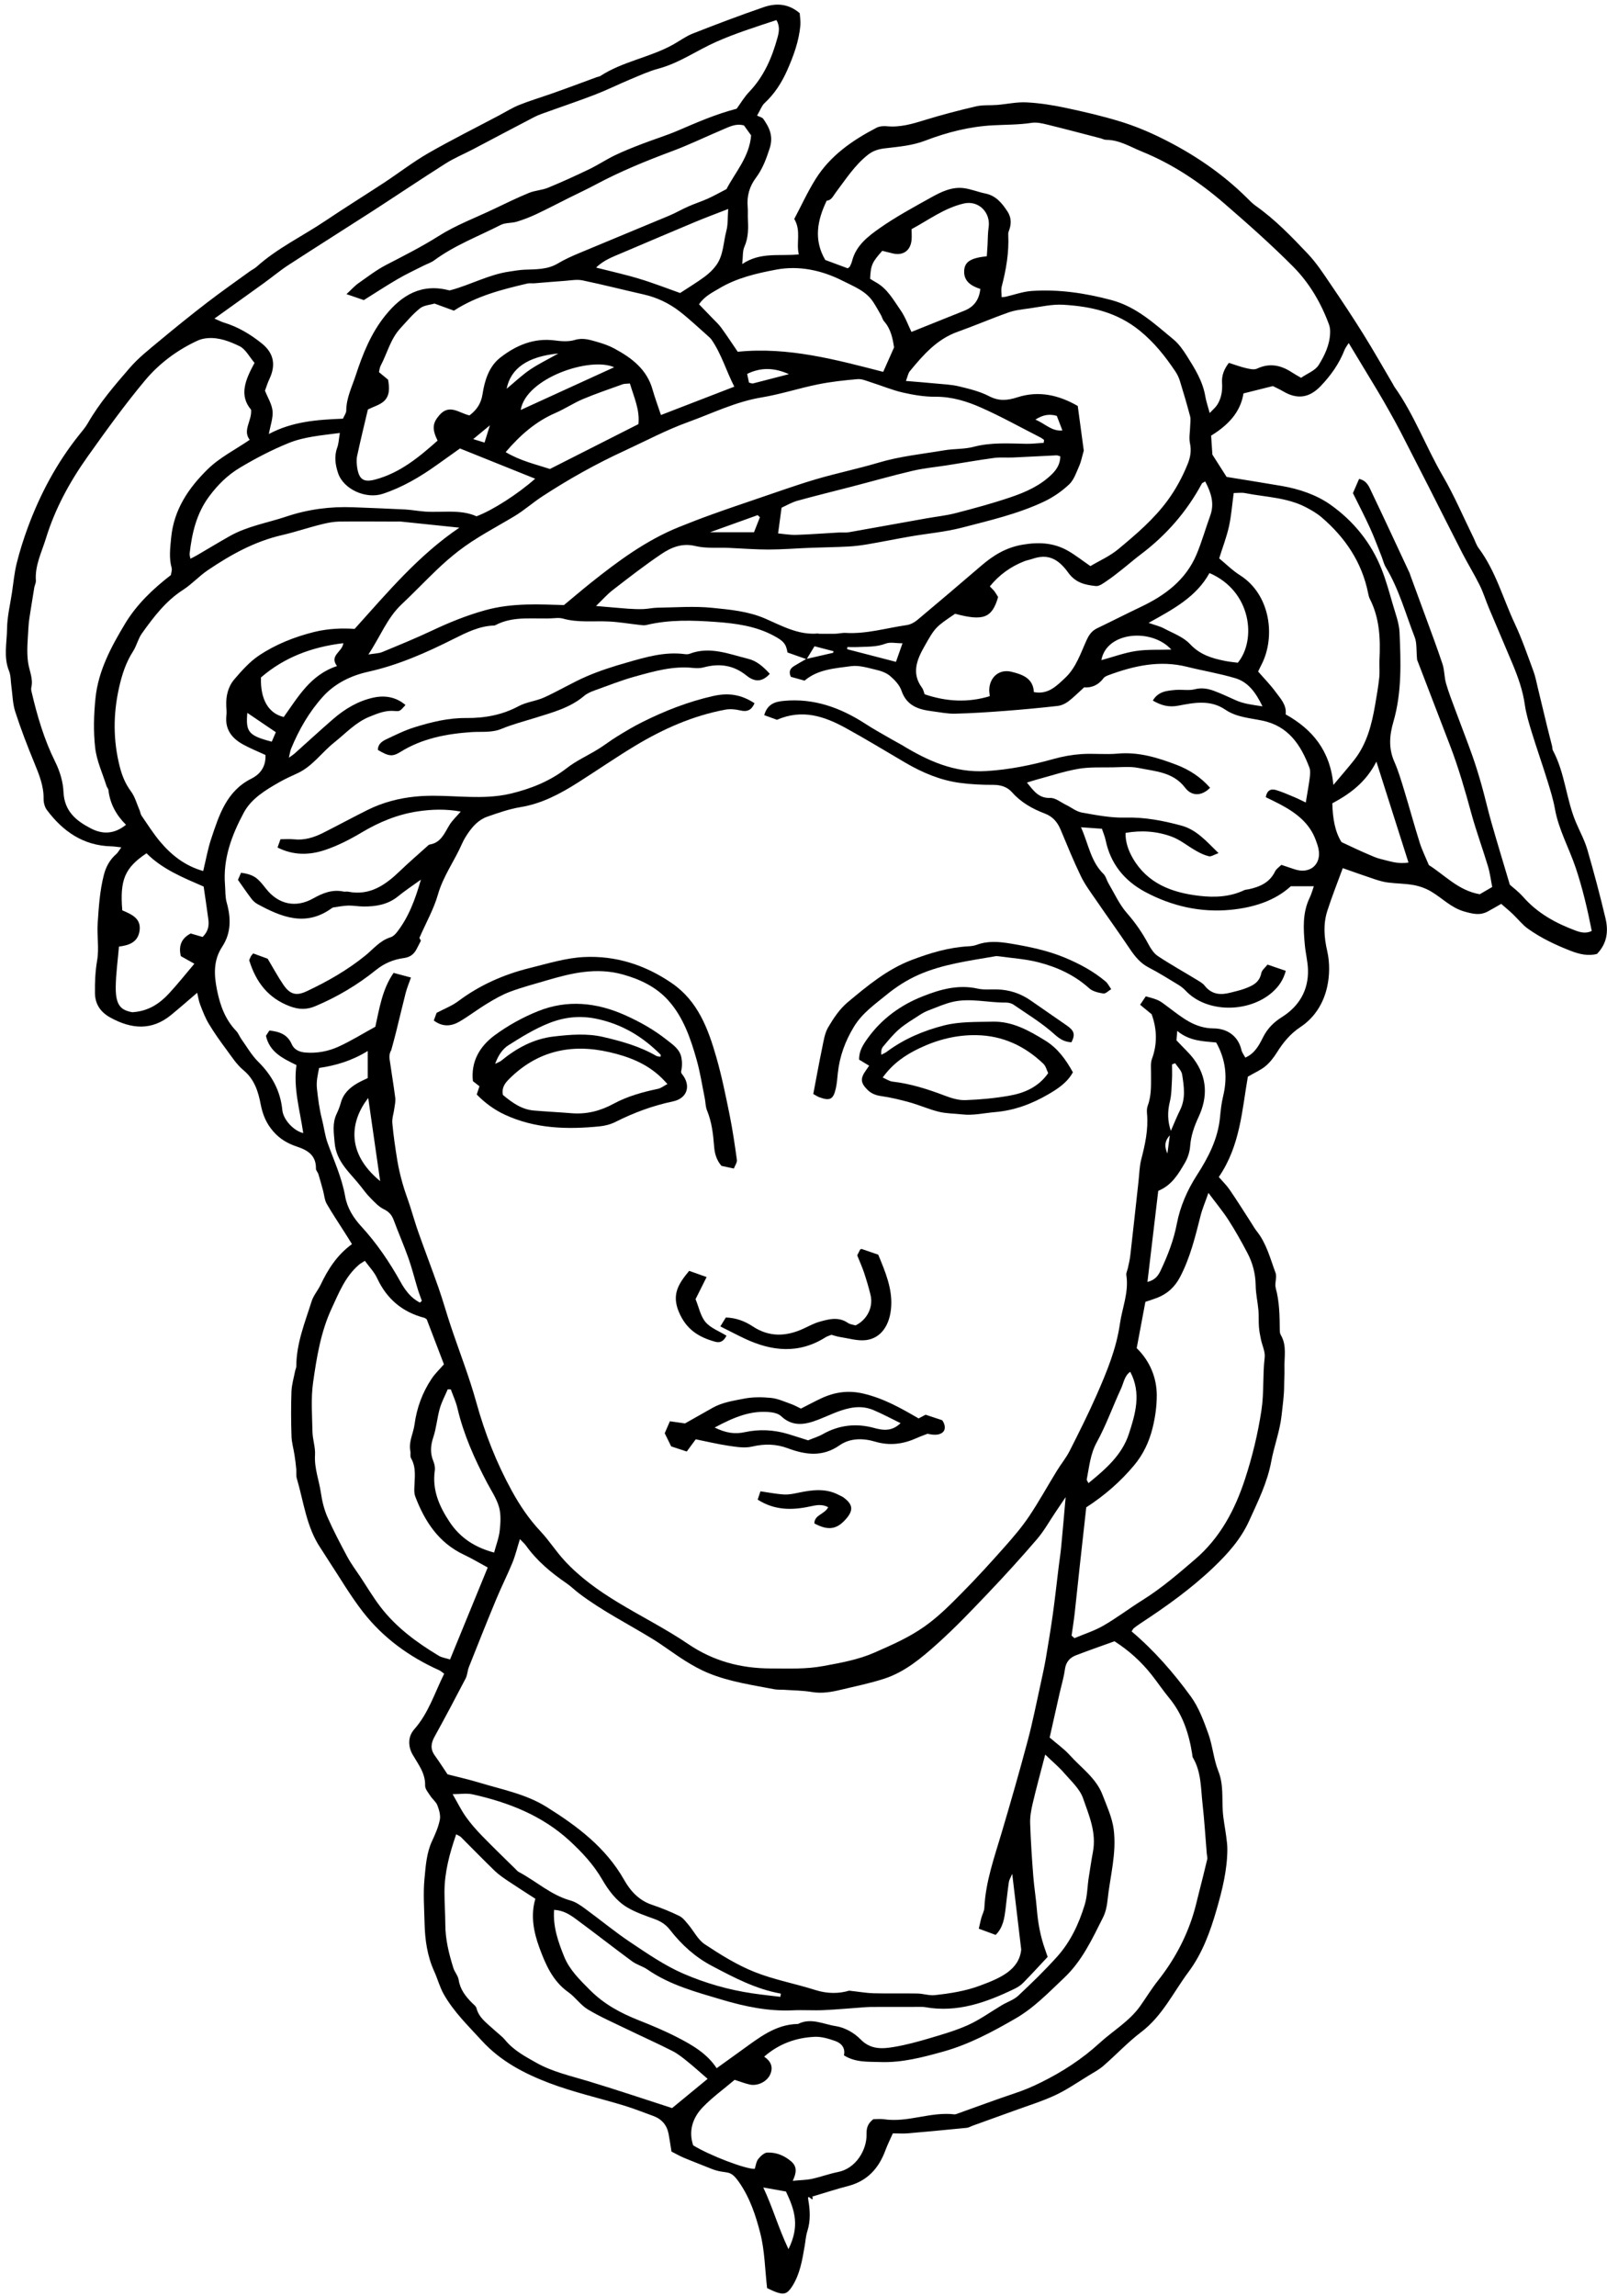 <svg width="175" height="250" viewBox="0 0 175 250" fill="none" xmlns="http://www.w3.org/2000/svg">
<g clip-path="url(#clip0_2101_3216)">
<path d="M73.121 234.232C73.004 233.503 72.919 232.907 72.808 232.316C72.621 231.347 72.052 230.698 71.126 230.363C70.072 229.985 69.034 229.565 67.965 229.24C65.251 228.415 62.462 227.792 59.817 226.787C57.098 225.754 54.511 224.408 52.468 222.173C50.989 220.555 49.403 219.028 48.317 217.101C47.886 216.335 47.657 215.451 47.295 214.648C46.534 212.982 46.279 211.215 46.236 209.411C46.199 207.788 46.071 206.149 46.226 204.542C46.359 203.158 46.444 201.727 47.061 200.412C47.407 199.678 47.742 198.906 47.897 198.119C47.992 197.629 47.817 197.038 47.631 196.549C47.482 196.166 47.098 195.884 46.864 195.522C46.635 195.165 46.284 194.771 46.295 194.399C46.332 193.052 45.56 192.11 44.943 191.041C44.459 190.2 44.363 189.12 45.119 188.263C46.667 186.512 47.333 184.309 48.37 182.223C48.163 182.074 48.014 181.93 47.833 181.845C44.565 180.381 41.724 178.317 39.526 175.496C38.163 173.745 37.04 171.813 35.816 169.956C35.508 169.493 35.226 169.014 34.917 168.557C33.363 166.258 33.081 163.528 32.32 160.957C32.224 160.638 32.293 160.271 32.261 159.93C32.214 159.419 32.15 158.914 32.07 158.403C31.969 157.727 31.767 157.062 31.745 156.386C31.692 154.763 31.681 153.129 31.74 151.506C31.767 150.75 31.995 150.005 32.139 149.255C32.171 149.09 32.267 148.925 32.267 148.76C32.267 146.264 33.209 143.986 33.938 141.666C34.14 141.027 34.63 140.479 34.922 139.862C35.721 138.186 36.7 136.637 38.328 135.45C38.025 134.961 37.791 134.578 37.546 134.2C36.881 133.146 36.184 132.119 35.566 131.039C35.343 130.645 35.316 130.134 35.194 129.676C35.029 129.059 34.858 128.442 34.672 127.824C34.608 127.622 34.406 127.436 34.406 127.244C34.438 125.807 33.533 125.233 32.336 124.834C31.357 124.509 30.489 124.019 29.771 123.194C28.999 122.311 28.611 121.374 28.387 120.225C28.127 118.863 27.717 117.511 26.519 116.521C25.774 115.904 25.221 115.036 24.636 114.243C23.97 113.349 23.326 112.439 22.752 111.487C22.358 110.838 22.081 110.108 21.804 109.395C21.639 108.97 21.576 108.507 21.474 108.086C20.495 108.922 19.58 109.725 18.638 110.497C16.52 112.237 14.317 112.04 12.044 110.8C10.959 110.21 10.357 109.342 10.341 108.129C10.325 106.931 10.373 105.745 10.581 104.542C10.804 103.249 10.549 101.881 10.634 100.556C10.751 98.784 10.863 97.006 11.305 95.272C11.534 94.372 11.954 93.595 12.667 92.978C12.848 92.818 12.965 92.584 13.21 92.254C12.747 92.206 12.433 92.148 12.114 92.142C9.075 92.068 6.856 90.519 5.105 88.183C4.865 87.864 4.743 87.379 4.748 86.97C4.77 85.559 4.253 84.314 3.732 83.042C2.982 81.217 2.268 79.37 1.662 77.492C1.374 76.608 1.369 75.635 1.236 74.698C1.156 74.144 1.188 73.548 0.981 73.043C0.369 71.526 0.752 69.972 0.768 68.45C0.784 67.136 1.108 65.821 1.305 64.507C1.465 63.448 1.561 62.367 1.816 61.335C2.146 60.01 2.561 58.696 3.035 57.408C4.386 53.762 6.201 50.362 8.644 47.318C8.968 46.913 9.309 46.52 9.564 46.072C10.836 43.859 12.497 41.938 14.152 40.027C15.072 38.963 16.206 38.074 17.297 37.164C19.016 35.733 20.751 34.328 22.523 32.965C24.05 31.789 25.636 30.677 27.201 29.543C27.445 29.368 27.727 29.24 27.951 29.038C30.207 27.01 32.953 25.712 35.444 24.035C37.546 22.62 39.701 21.284 41.819 19.895C43.432 18.831 44.97 17.639 46.641 16.675C49.174 15.223 51.792 13.919 54.373 12.551C55.092 12.168 55.789 11.732 56.539 11.428C57.651 10.981 58.806 10.635 59.934 10.242C60.786 9.944 61.632 9.635 62.478 9.326C63.324 9.018 64.165 8.698 65.011 8.39C65.134 8.347 65.272 8.342 65.378 8.273C67.821 6.681 70.764 6.261 73.287 4.861C74 4.468 74.665 3.962 75.415 3.664C77.969 2.658 80.54 1.684 83.137 0.79C84.473 0.327 85.824 0.354 87.086 1.434C87.112 1.823 87.197 2.291 87.16 2.749C87.006 4.473 86.42 6.085 85.723 7.655C85.127 9.002 84.35 10.215 83.254 11.231C82.956 11.508 82.812 11.95 82.445 12.588C82.679 12.706 82.993 12.764 83.126 12.95C83.802 13.914 84.239 14.839 83.813 16.165C83.435 17.325 83.036 18.405 82.307 19.374C81.61 20.305 81.317 21.359 81.423 22.529C81.461 22.955 81.423 23.392 81.445 23.823C81.493 24.855 81.508 25.861 81.067 26.856C80.854 27.329 80.918 27.92 80.827 28.75C82.823 27.404 84.867 27.915 86.99 27.697C86.676 26.425 87.272 25.158 86.495 23.838C87.24 22.434 87.937 20.901 88.82 19.491C90.417 16.942 92.817 15.281 95.43 13.919C95.755 13.748 96.191 13.706 96.564 13.743C98.011 13.887 99.341 13.493 100.699 13.073C102.545 12.503 104.418 12.014 106.302 11.577C107.042 11.407 107.84 11.487 108.612 11.423C109.676 11.332 110.751 11.088 111.805 11.146C113.21 11.221 114.62 11.439 115.998 11.732C118.01 12.157 120.027 12.626 121.991 13.227C123.502 13.69 124.981 14.297 126.397 14.994C129.851 16.686 133.022 18.809 135.774 21.529C136.077 21.832 136.38 22.151 136.726 22.396C138.85 23.892 140.643 25.754 142.41 27.622C143.352 28.612 144.113 29.783 144.885 30.922C146.119 32.731 147.332 34.562 148.493 36.424C149.605 38.212 150.643 40.048 151.712 41.863C151.755 41.938 151.787 42.023 151.835 42.092C153.995 45.12 155.262 48.632 157.124 51.825C158.375 53.975 159.354 56.285 160.456 58.525C160.647 58.914 160.775 59.345 161.025 59.68C162.882 62.171 163.675 65.167 164.969 67.923C165.751 69.589 166.352 71.351 166.991 73.08C167.214 73.681 167.326 74.325 167.48 74.948C167.816 76.321 168.14 77.699 168.476 79.078C168.646 79.785 168.837 80.493 169.013 81.201C169.056 81.366 169.034 81.558 169.109 81.701C170.429 84.16 170.546 87.002 171.621 89.54C172.041 90.53 172.563 91.483 172.861 92.504C173.579 94.979 174.239 97.469 174.835 99.976C175.165 101.354 175.027 102.706 173.909 103.855C172.956 104.111 171.999 103.887 171.073 103.531C169.428 102.892 167.832 102.142 166.395 101.115C165.777 100.673 165.293 100.04 164.734 99.508C164.309 99.109 163.856 98.736 163.479 98.406C162.888 98.741 162.457 99.002 162.015 99.236C161.158 99.694 160.381 99.497 159.45 99.236C158.003 98.821 157.055 97.773 155.853 97.065C155.283 96.724 154.618 96.485 153.963 96.362C153.037 96.192 152.079 96.203 151.138 96.081C150.637 96.017 150.137 95.868 149.658 95.708C148.493 95.32 147.333 94.904 146.226 94.516C145.646 96.102 145.044 97.608 144.549 99.151C144.081 100.604 144.187 102.041 144.533 103.552C144.821 104.808 144.805 106.24 144.512 107.501C144.118 109.23 143.171 110.784 141.628 111.806C140.515 112.54 139.722 113.509 139.031 114.621C138.69 115.159 138.28 115.686 137.791 116.09C137.29 116.505 136.662 116.766 135.891 117.218C135.263 120.757 135.077 124.727 132.724 128.144C133.15 128.633 133.581 129.048 133.911 129.533C134.709 130.698 135.46 131.895 136.226 133.082C136.434 133.402 136.62 133.742 136.859 134.045C137.924 135.381 138.328 137.026 138.903 138.574C139.084 139.058 138.786 139.713 138.924 140.229C139.339 141.746 139.35 143.284 139.366 144.833C139.366 145.003 139.393 145.194 139.472 145.333C140.164 146.493 139.834 147.759 139.877 148.983C139.898 149.627 139.84 150.277 139.84 150.921C139.834 151.99 139.675 153.044 139.563 154.103C139.371 155.832 138.749 157.424 138.44 159.095C138.014 161.41 136.987 163.464 136.035 165.566C135.13 167.561 133.736 169.126 132.155 170.637C129.712 172.968 127.004 174.9 124.204 176.736C123.954 176.901 123.71 177.077 123.475 177.263C123.38 177.337 123.332 177.47 123.231 177.614C125.694 179.7 127.802 182.116 129.68 184.703C130.543 185.889 131.08 187.353 131.586 188.758C132.059 190.078 132.16 191.536 132.677 192.834C133.246 194.266 133.065 195.703 133.156 197.145C133.214 198.081 133.411 199.007 133.533 199.939C133.592 200.407 133.661 200.881 133.656 201.349C133.645 203.6 133.102 205.766 132.485 207.905C131.793 210.311 130.926 212.684 129.43 214.685C127.775 216.904 126.583 219.48 124.279 221.231C122.821 222.338 121.56 223.695 120.171 224.903C119.692 225.318 119.117 225.632 118.569 225.962C117.361 226.696 116.195 227.51 114.923 228.106C113.492 228.772 111.97 229.24 110.485 229.783C108.952 230.341 107.42 230.89 105.882 231.443C105.68 231.518 105.488 231.645 105.28 231.661C103.152 231.869 101.028 232.076 98.9 232.257C98.346 232.305 97.787 232.263 97.229 232.263C96.941 232.912 96.654 233.487 96.43 234.083C95.707 236.062 94.456 237.457 92.343 237.999C91.082 238.324 89.842 238.734 88.459 239.144C88.682 240 87.868 238.654 88.017 239.479C88.219 240.623 88.283 241.778 87.916 242.922C87.751 243.443 87.719 244.008 87.623 244.55C87.362 246.067 87.118 247.589 86.266 248.92C85.734 249.75 85.372 249.872 84.435 249.516C84.079 249.377 83.738 249.202 83.536 249.111C83.297 247.025 83.275 245.024 82.796 243.145C82.307 241.219 81.668 239.287 80.492 237.595C79.396 236.014 79.199 236.829 77.389 236.089C76.437 235.7 75.468 235.339 74.516 234.939C74.042 234.743 73.595 234.487 73.111 234.237L73.121 234.232ZM87.868 71.782C87.144 71.526 86.426 71.271 85.755 71.037C85.606 70.068 85.276 69.759 84.265 69.217C82.285 68.147 80.082 67.865 77.938 67.71C75.431 67.53 72.871 67.444 70.37 68.051C70.131 68.11 69.859 68.051 69.604 68.03C68.497 67.907 67.401 67.716 66.288 67.663C64.617 67.583 62.936 67.812 61.286 67.343C61.004 67.263 60.685 67.279 60.387 67.301C58.221 67.455 55.975 66.976 53.916 68.078C53.878 68.099 53.83 68.104 53.788 68.104C52.197 68.152 50.786 68.871 49.429 69.546C46.422 71.058 43.389 72.404 40.084 73.139C38.233 73.548 36.476 74.4 35.183 75.826C33.677 77.487 32.554 79.434 31.697 81.52C31.596 81.765 31.57 82.037 31.458 82.494C31.783 82.26 31.926 82.175 32.054 82.063C33.464 80.802 34.853 79.519 36.285 78.279C37.567 77.167 39.02 76.305 40.68 75.948C41.91 75.682 43.128 75.874 44.156 76.757C43.57 77.407 43.565 77.465 42.974 77.407C41.979 77.311 41.127 77.673 40.244 78.029C38.722 78.641 37.652 79.839 36.412 80.823C35.039 81.914 34.028 83.441 32.373 84.197C31.708 84.501 31.038 84.804 30.404 85.166C28.904 86.022 27.366 86.948 26.541 88.486C25.242 90.913 24.268 93.489 24.503 96.341C24.556 96.98 24.513 97.64 24.683 98.246C25.157 99.933 25.189 101.562 24.199 103.068C23.22 104.558 23.3 106.133 23.63 107.772C23.965 109.443 24.518 110.992 25.727 112.248C25.961 112.493 26.078 112.838 26.275 113.115C26.871 113.951 27.387 114.866 28.105 115.579C29.601 117.059 30.537 118.751 30.745 120.858C30.851 121.923 32.011 123.136 33.023 123.359C32.661 120.88 31.926 118.464 32.283 115.957C30.761 115.217 29.351 114.531 28.962 112.769C29.084 112.578 29.218 112.37 29.335 112.195C30.436 112.312 31.309 112.62 31.772 113.69C32.022 114.265 32.581 114.536 33.241 114.589C34.513 114.696 35.747 114.462 36.881 113.945C38.243 113.323 39.52 112.524 40.872 111.785C41.319 109.779 41.628 107.698 42.862 105.92C43.528 106.101 44.086 106.25 44.752 106.426C44.539 107.043 44.321 107.554 44.182 108.086C43.81 109.534 43.474 110.992 43.112 112.439C42.953 113.073 42.777 113.701 42.607 114.329C42.421 114.632 42.378 114.978 42.426 115.318C42.623 116.723 42.862 118.118 43.043 119.523C43.091 119.89 42.995 120.278 42.947 120.656C42.878 121.199 42.676 121.752 42.724 122.279C42.846 123.642 43.049 124.993 43.267 126.345C43.405 127.186 43.607 128.021 43.836 128.841C44.076 129.698 44.4 130.528 44.672 131.374C44.975 132.311 45.241 133.263 45.571 134.189C46.284 136.201 47.05 138.196 47.758 140.213C48.237 141.586 48.626 142.991 49.089 144.37C50.015 147.137 51.09 149.861 51.867 152.671C52.803 156.045 54.059 159.26 55.741 162.32C56.608 163.9 57.603 165.38 58.849 166.705C59.785 167.7 60.525 168.876 61.451 169.882C63.143 171.728 65.176 173.176 67.305 174.464C69.838 176.002 72.504 177.332 74.947 178.992C77.693 180.855 80.668 181.637 83.909 181.648C85.835 181.653 87.74 181.744 89.677 181.382C91.577 181.031 93.472 180.695 95.233 179.918C97.106 179.094 98.974 178.285 100.683 177.077C102.215 175.996 103.492 174.698 104.78 173.394C106.377 171.782 107.909 170.095 109.415 168.397C110.352 167.343 111.278 166.258 112.066 165.087C113.141 163.485 114.072 161.787 115.083 160.143C115.53 159.409 116.089 158.738 116.477 157.977C117.504 155.95 118.526 153.911 119.442 151.831C120.527 149.356 121.57 146.839 121.953 144.141C122.209 142.374 122.949 140.671 122.656 138.824C122.619 138.59 122.768 138.324 122.821 138.074C122.917 137.616 123.034 137.159 123.087 136.69C123.396 134.003 123.683 131.315 123.981 128.628C124.071 127.819 124.082 126.989 124.284 126.212C124.705 124.589 125.056 122.971 124.912 121.284C124.886 120.991 124.88 120.661 124.981 120.395C125.434 119.187 125.333 117.942 125.343 116.697C125.343 116.223 125.285 115.718 125.444 115.292C126.046 113.653 125.998 112.04 125.412 110.422C125.024 110.103 124.635 109.784 124.157 109.39C124.407 109.023 124.604 108.73 124.774 108.475C126.269 108.874 126.237 108.916 127.264 109.683C128.733 110.774 130.096 111.955 132.171 111.966C133.544 111.971 134.827 112.711 135.194 114.329C135.258 114.6 135.454 114.845 135.614 115.143C136.636 114.696 137.104 113.812 137.541 112.934C138.02 111.987 138.679 111.311 139.6 110.731C141.452 109.566 142.506 107.825 142.437 105.569C142.41 104.68 142.181 103.797 142.096 102.903C141.936 101.152 141.819 99.406 142.617 97.746C142.814 97.342 142.931 96.9 143.075 96.49H140.563C138.839 98.071 136.513 98.805 134.044 99.05C130.75 99.375 127.61 98.656 124.71 97.108C122.464 95.905 120.937 94.058 120.405 91.488C120.314 91.046 120.128 90.626 119.995 90.227C119.186 90.168 118.531 90.126 117.717 90.067C118.537 91.876 118.766 93.771 120.165 95.144C120.426 95.399 120.511 95.825 120.703 96.155C121.357 97.262 121.895 98.475 122.73 99.422C123.651 100.471 124.412 101.578 125.061 102.796C125.317 103.275 125.647 103.792 126.083 104.084C127.44 104.989 128.872 105.782 130.266 106.633C130.596 106.836 130.963 107.027 131.192 107.32C131.947 108.272 132.905 108.358 133.975 108.076C134.475 107.943 134.981 107.841 135.465 107.666C136.322 107.352 137.147 107.022 137.354 105.942C137.418 105.617 137.775 105.351 138.03 105.016C138.759 105.266 139.382 105.479 140.021 105.697C139.744 106.724 139.222 107.442 138.53 108.049C135.944 110.3 131.383 110.284 129.111 107.852C128.882 107.607 128.6 107.389 128.313 107.213C127.248 106.57 126.189 105.899 125.082 105.33C124.157 104.851 123.571 104.1 123.012 103.27C121.82 101.493 120.564 99.758 119.356 97.991C118.776 97.145 118.148 96.309 117.707 95.394C116.903 93.734 116.211 92.025 115.498 90.322C115.147 89.492 114.641 88.896 113.753 88.561C112.422 88.055 111.193 87.364 110.219 86.267C109.682 85.661 108.968 85.442 108.128 85.448C106.93 85.453 105.722 85.394 104.535 85.235C102.417 84.953 100.48 84.133 98.639 83.064C96.452 81.786 94.291 80.461 92.067 79.243C89.762 77.981 87.362 77.167 84.611 78.365C84.217 78.221 83.722 78.045 83.222 77.859C83.579 76.619 84.43 76.39 85.367 76.305C88.645 75.996 91.534 77.05 94.238 78.801C95.169 79.408 96.148 79.94 97.112 80.499C97.484 80.717 97.867 80.908 98.235 81.126C101.055 82.84 103.945 84.16 107.414 83.947C109.926 83.793 112.326 83.303 114.726 82.632C115.711 82.356 116.733 82.17 117.749 82.1C119.074 82.01 120.415 82.17 121.735 82.047C124.002 81.845 126.083 82.489 128.132 83.271C129.537 83.809 130.771 84.623 131.777 85.767C130.878 86.682 129.782 86.72 129.058 85.762C127.759 84.048 125.812 83.984 124.002 83.612C123.092 83.425 122.118 83.532 121.171 83.543C119.926 83.564 118.659 83.495 117.446 83.702C115.892 83.968 114.381 84.479 112.853 84.889C112.534 84.974 112.225 85.081 111.831 85.203C112.561 86.081 113.093 86.922 114.37 86.874C114.934 86.853 115.525 87.353 116.094 87.63C116.669 87.906 117.212 88.359 117.813 88.465C119.378 88.742 120.969 89.056 122.539 89.013C124.646 88.955 126.642 89.343 128.637 89.881C130.298 90.328 131.357 91.573 132.698 92.882C132.208 93.052 131.894 93.281 131.649 93.223C131.165 93.111 130.692 92.882 130.255 92.632C129.361 92.132 128.547 91.44 127.6 91.089C126.014 90.503 124.337 90.37 122.571 90.679C122.549 91.679 122.879 92.6 123.364 93.441C124.96 96.198 127.626 97.182 130.569 97.528C132.224 97.725 133.917 97.666 135.492 96.916C135.641 96.847 135.827 96.852 135.992 96.815C137.2 96.549 138.264 96.091 138.85 94.878C138.983 94.596 139.297 94.399 139.536 94.159C140.063 94.335 140.51 94.479 140.952 94.633C142.617 95.208 143.911 94.149 143.591 92.462C143.527 92.126 143.41 91.802 143.293 91.483C142.602 89.577 141.101 88.47 139.398 87.566C138.876 87.289 138.344 87.039 137.844 86.794C137.977 85.996 138.435 85.852 138.988 86.022C139.643 86.225 140.276 86.501 140.909 86.767C141.356 86.954 141.793 87.177 142.197 87.369C142.357 86.39 142.516 85.554 142.623 84.713C142.671 84.335 142.719 83.91 142.591 83.569C141.66 81.1 140.297 79.04 137.466 78.455C136.088 78.168 134.64 78.088 133.427 77.258C131.809 76.156 130.032 76.497 128.334 76.827C127.254 77.034 126.445 76.795 125.54 76.273C126.142 75.251 127.11 75.198 128.036 75.113C128.723 75.055 129.446 75.209 130.096 75.044C130.862 74.847 131.543 74.969 132.224 75.225C133.022 75.523 133.799 75.89 134.582 76.241C135.449 76.63 136.364 76.731 137.482 76.901C136.764 75.422 135.944 74.261 134.518 73.836C132.799 73.32 131.011 73.032 129.265 72.596C126.291 71.851 123.47 72.484 120.692 73.516C120.495 73.591 120.272 73.692 120.155 73.852C119.596 74.613 118.83 74.9 118.058 74.836C117.409 75.422 116.898 75.943 116.318 76.38C115.993 76.624 115.562 76.816 115.158 76.859C113.284 77.071 111.411 77.247 109.533 77.391C107.697 77.529 105.855 77.657 104.014 77.699C103.162 77.721 102.311 77.534 101.459 77.428C99.991 77.242 98.724 76.821 98.171 75.198C97.969 74.597 97.452 74.043 96.957 73.618C96.553 73.266 95.978 73.053 95.446 72.931C94.536 72.718 93.562 72.404 92.673 72.527C90.907 72.766 89.049 72.873 87.618 74.102C87.032 73.937 86.543 73.804 86.122 73.687C85.851 73.096 86.075 72.761 86.479 72.511C86.91 72.245 87.357 72 87.799 71.744C88.778 71.521 89.757 71.297 90.736 71.069C90.747 71.01 90.758 70.957 90.768 70.898C90.055 70.712 89.342 70.526 88.698 70.361C88.352 70.925 88.091 71.356 87.831 71.782H87.868ZM92.482 216.729C93.589 216.851 94.35 216.989 95.116 217.011C96.707 217.053 98.304 217.011 99.895 217.037C100.534 217.048 101.183 217.282 101.805 217.213C103.46 217.032 105.121 216.776 106.691 216.191C108.867 215.388 110.985 214.499 111.209 212.253C110.847 209.22 110.549 206.676 110.23 204.01C110.081 204.372 109.905 204.638 109.862 204.92C109.719 205.888 109.623 206.867 109.501 207.841C109.373 208.847 109.24 209.853 108.426 210.657C107.798 210.422 107.25 210.22 106.59 209.981C106.696 209.518 106.771 209.156 106.866 208.799C106.967 208.427 107.18 208.07 107.196 207.698C107.329 204.867 108.277 202.232 109.07 199.555C110.059 196.224 111.017 192.887 111.911 189.529C112.465 187.459 112.875 185.352 113.338 183.26C113.54 182.34 113.742 181.414 113.902 180.483C114.173 178.881 114.439 177.274 114.663 175.666C114.891 174.011 115.072 172.351 115.275 170.691C115.37 169.924 115.487 169.163 115.562 168.402C115.727 166.705 115.871 165.002 116.046 162.995C115.573 163.698 115.269 164.156 114.961 164.608C114.285 165.603 113.699 166.678 112.917 167.583C111.188 169.6 109.394 171.569 107.558 173.495C105.781 175.363 103.993 177.236 102.077 178.955C100.353 180.499 98.554 182.026 96.303 182.76C94.765 183.26 93.168 183.585 91.593 183.963C90.55 184.213 89.518 184.399 88.416 184.213C87.405 184.043 86.367 184.043 85.34 183.968C84.999 183.947 84.643 183.979 84.308 183.91C81.902 183.447 79.465 183.101 77.182 182.169C76.277 181.802 75.415 181.318 74.585 180.797C73.388 180.046 72.265 179.173 71.062 178.434C68.391 176.795 65.575 175.384 63.069 173.485C62.59 173.123 62.164 172.697 61.675 172.362C60.009 171.217 58.476 169.946 57.289 168.285C57.124 168.056 56.906 167.87 56.619 167.567C56.326 168.498 56.129 169.328 55.815 170.105C55.262 171.452 54.602 172.755 54.043 174.102C53.021 176.56 52.042 179.03 51.058 181.504C50.903 181.898 50.903 182.356 50.712 182.728C49.605 184.857 48.482 186.975 47.322 189.077C46.928 189.79 46.848 190.429 47.343 191.115C47.838 191.807 48.301 192.526 48.737 193.175C49.956 193.489 51.09 193.744 52.197 194.079C54.692 194.84 57.273 195.314 59.546 196.74C62.893 198.837 65.974 201.147 67.975 204.68C68.646 205.867 69.577 206.899 70.987 207.373C71.999 207.714 72.999 208.118 73.962 208.586C74.351 208.773 74.649 209.172 74.942 209.518C75.553 210.236 76.001 211.183 76.751 211.678C78.465 212.812 80.242 213.919 82.136 214.68C84.276 215.537 86.585 215.957 88.794 216.659C90.13 217.085 91.407 217.053 92.487 216.723L92.482 216.729ZM95.116 230.719C95.478 230.719 95.872 230.671 96.25 230.725C98.847 231.118 101.326 229.889 103.918 230.192C104.041 230.208 104.174 230.15 104.291 230.107C106.345 229.378 108.388 228.607 110.453 227.92C111.464 227.585 112.412 227.191 113.369 226.712C115.695 225.563 117.829 224.179 119.729 222.439C121.214 221.082 123.002 220.06 124.188 218.373C124.827 217.463 125.412 216.505 126.104 215.632C127.802 213.482 129.095 211.125 129.915 208.517C130.159 207.746 130.34 206.953 130.537 206.165C130.851 204.925 131.171 203.68 131.463 202.435C131.511 202.238 131.431 202.014 131.415 201.801C131.261 199.971 131.155 198.14 130.947 196.315C130.761 194.633 130.814 192.887 129.899 191.349C129.84 191.248 129.851 191.099 129.829 190.977C129.478 188.752 128.802 186.661 127.339 184.884C126.658 184.059 126.062 183.165 125.396 182.324C124.274 180.908 122.954 179.706 121.368 178.689C119.968 179.195 118.563 179.679 117.169 180.216C116.493 180.477 116.073 180.956 115.966 181.749C115.849 182.638 115.578 183.505 115.381 184.383C115.003 186.044 114.631 187.709 114.306 189.168C115.152 189.897 115.892 190.418 116.483 191.073C117.733 192.472 119.367 193.574 120.064 195.41C120.532 196.634 121.107 197.868 121.277 199.151C121.623 201.769 120.868 204.34 120.602 206.937C120.538 207.565 120.389 208.225 120.107 208.778C118.931 211.114 117.84 213.488 115.871 215.345C114.184 216.931 112.624 218.586 110.565 219.773C108.064 221.215 105.547 222.566 102.758 223.349C100.491 223.982 98.219 224.589 95.824 224.498C94.504 224.45 93.163 224.562 91.902 223.769C92.083 222.998 91.652 222.46 90.976 222.215C90.257 221.96 89.47 221.72 88.73 221.752C86.686 221.843 84.824 222.508 83.217 223.913C83.935 224.392 84.222 225.025 83.887 225.818C83.552 226.622 82.514 227.143 81.636 226.946C81.061 226.813 80.503 226.595 80.002 226.435C78.816 227.441 77.581 228.33 76.543 229.405C75.421 230.565 74.963 232.007 75.484 233.566C77.326 234.7 81.28 236.19 82.19 236.126C82.312 235.759 82.349 235.339 82.573 235.056C82.818 234.743 83.222 234.365 83.563 234.354C84.521 234.322 85.399 234.663 86.154 235.312C86.804 235.871 86.756 236.52 86.33 237.43C87.197 237.345 87.836 237.345 88.437 237.212C89.39 237.004 90.316 236.658 91.274 236.467C93.227 236.078 94.392 234.045 94.366 232.406C94.355 231.736 94.44 231.23 95.111 230.714L95.116 230.719ZM37.349 45.578C37.493 45.248 37.706 44.976 37.706 44.705C37.711 43.332 38.328 42.124 38.738 40.868C39.499 38.542 40.398 36.281 41.968 34.338C43.772 32.108 45.906 30.826 48.934 31.613C48.966 31.613 49.051 31.603 49.131 31.576C51.276 30.991 53.256 29.884 55.48 29.565C56.028 29.485 56.576 29.384 57.124 29.362C58.37 29.314 59.61 29.362 60.754 28.681C61.483 28.245 62.265 27.894 63.053 27.564C66.326 26.191 69.615 24.844 72.893 23.471C73.6 23.173 74.271 22.779 74.973 22.471C75.676 22.162 76.41 21.928 77.107 21.614C77.767 21.316 78.395 20.954 79.114 20.587C80.066 18.751 81.61 17.085 81.796 14.738C81.546 14.393 81.274 14.009 81.019 13.658C80.157 13.413 79.454 13.791 78.746 14.089C76.889 14.871 75.069 15.76 73.18 16.463C70.328 17.527 67.523 18.671 64.841 20.108C63.894 20.613 62.92 21.066 61.957 21.545C60.77 22.136 59.594 22.758 58.391 23.322C57.705 23.642 56.997 23.918 56.273 24.137C55.714 24.307 55.049 24.227 54.543 24.482C52.101 25.728 49.514 26.701 47.279 28.346C46.939 28.596 46.513 28.729 46.13 28.921C45.177 29.405 44.198 29.857 43.277 30.4C42.027 31.129 40.813 31.927 39.621 32.672C38.999 32.46 38.493 32.284 37.732 32.023C38.302 31.496 38.632 31.113 39.031 30.837C40.015 30.145 40.978 29.4 42.043 28.846C43.985 27.84 45.922 26.866 47.78 25.69C49.648 24.509 51.766 23.716 53.777 22.758C55.044 22.157 56.305 21.534 57.603 21.002C58.263 20.731 59.024 20.709 59.679 20.438C61.18 19.821 62.664 19.145 64.128 18.442C65.091 17.979 65.985 17.383 66.948 16.915C67.906 16.452 68.907 16.058 69.902 15.675C71.211 15.169 72.563 14.76 73.851 14.206C75.894 13.328 77.932 12.434 80.221 11.838C80.625 11.285 81.04 10.572 81.599 9.986C83.195 8.315 84.068 6.282 84.664 4.111C84.829 3.515 84.957 2.871 84.552 2.185C82.328 2.919 80.135 3.611 78.012 4.547C75.894 5.484 73.989 6.857 71.717 7.469C70.652 7.756 69.636 8.225 68.614 8.65C67.353 9.177 66.124 9.789 64.846 10.284C63.165 10.939 61.456 11.508 59.759 12.12C59.237 12.312 58.7 12.477 58.205 12.732C55.959 13.898 53.724 15.09 51.483 16.266C50.494 16.782 49.451 17.213 48.514 17.809C45.869 19.485 43.267 21.236 40.638 22.939C37.567 24.919 34.475 26.861 31.415 28.852C30.484 29.458 29.627 30.182 28.723 30.831C26.993 32.082 25.253 33.322 23.353 34.684C23.859 34.902 24.114 35.041 24.385 35.12C25.929 35.589 27.286 36.403 28.526 37.404C29.824 38.452 30.058 39.745 29.34 41.262C29.138 41.682 29.005 42.135 28.856 42.534C29.164 43.311 29.611 44.008 29.68 44.742C29.75 45.498 29.452 46.291 29.276 47.254C31.852 45.881 34.529 45.695 37.349 45.583V45.578ZM118.021 49.063C117.834 49.702 117.739 50.245 117.52 50.74C117.212 51.437 116.951 52.246 116.424 52.741C115.621 53.496 114.668 54.151 113.673 54.619C110.831 55.96 107.76 56.663 104.738 57.45C102.923 57.919 101.028 58.078 99.177 58.398C97.612 58.669 96.058 58.988 94.499 59.254C93.78 59.377 93.056 59.467 92.328 59.505C90.997 59.574 89.667 59.59 88.336 59.638C86.798 59.696 85.255 59.824 83.717 59.829C82.259 59.829 80.801 59.712 79.343 59.648C78.14 59.595 76.889 59.728 75.745 59.451C74.266 59.089 73.084 59.6 71.988 60.34C70.179 61.564 68.449 62.905 66.725 64.241C66.102 64.725 65.575 65.332 64.905 65.976C66.23 66.087 67.332 66.194 68.438 66.274C68.981 66.311 69.529 66.332 70.072 66.311C70.588 66.29 71.099 66.167 71.61 66.162C73.585 66.135 75.58 65.976 77.538 66.173C79.481 66.37 81.461 66.54 83.318 67.343C85.148 68.136 86.947 69.158 89.065 68.972C89.108 68.972 89.15 68.998 89.188 68.998C89.778 68.998 90.369 69.014 90.96 68.998C91.343 68.988 91.731 68.881 92.115 68.908C94.376 69.036 96.537 68.37 98.735 68.056C99.134 67.998 99.56 67.78 99.879 67.514C102.215 65.561 104.53 63.586 106.84 61.606C108.149 60.478 109.522 59.621 111.315 59.308C113.103 58.999 114.732 59.073 116.291 59.962C117.1 60.42 117.834 61.005 118.744 61.633C119.686 61.069 120.857 60.558 121.794 59.776C123.731 58.163 125.657 56.53 127.174 54.454C128.073 53.219 128.77 51.916 129.335 50.522C129.627 49.798 129.76 49.074 129.585 48.26C129.457 47.648 129.601 46.977 129.611 46.333C129.617 45.993 129.686 45.636 129.601 45.317C129.26 44.034 128.888 42.757 128.494 41.49C128.382 41.123 128.212 40.767 127.999 40.447C126.903 38.808 125.716 37.308 124.141 36.02C121.645 33.982 118.792 33.354 115.77 33.178C114.551 33.109 113.311 33.407 112.082 33.577C111.321 33.684 110.538 33.763 109.82 34.019C107.963 34.673 106.148 35.461 104.291 36.121C102.029 36.925 100.539 38.638 99.086 40.405C98.889 40.639 98.841 40.996 98.655 41.475C99.831 41.576 100.853 41.65 101.869 41.751C102.721 41.836 103.588 41.863 104.413 42.06C105.536 42.331 106.701 42.608 107.712 43.135C108.787 43.694 109.719 43.603 110.788 43.257C113.125 42.502 115.301 43.013 117.366 44.199C117.6 45.934 117.818 47.563 118.021 49.058V49.063ZM141.681 41.134C142.346 40.671 143.219 40.357 143.607 39.734C144.251 38.697 144.805 37.547 144.847 36.259C144.858 35.967 144.837 35.647 144.741 35.376C143.873 33.002 142.602 30.826 140.84 29.048C138.451 26.643 135.907 24.387 133.342 22.168C130.638 19.826 127.679 17.852 124.337 16.494C123.071 15.978 121.889 15.228 120.453 15.223C120.245 15.223 120.043 15.106 119.835 15.052C117.93 14.557 116.03 14.052 114.12 13.584C113.54 13.44 112.906 13.286 112.337 13.376C110.943 13.589 109.548 13.568 108.154 13.642C105.626 13.77 103.136 14.398 100.768 15.308C99.331 15.861 97.851 15.973 96.372 16.149C95.659 16.234 95.073 16.409 94.504 16.862C93.062 18.001 92.093 19.533 91.008 20.965C90.72 21.343 90.539 21.827 90.028 21.843C89.001 23.977 88.586 26.111 89.869 28.303C90.662 28.601 91.503 28.91 92.317 29.213C92.429 29.123 92.519 29.08 92.551 29.011C92.647 28.82 92.737 28.623 92.79 28.421C93.206 26.744 94.515 25.744 95.781 24.85C97.564 23.599 99.496 22.556 101.406 21.492C102.487 20.89 103.636 20.326 104.924 20.48C105.728 20.576 106.499 20.906 107.297 21.066C108.458 21.3 109.107 22.104 109.708 23.019C110.187 23.753 110.134 24.472 109.836 25.227C109.788 25.345 109.793 25.483 109.799 25.611C109.884 27.516 109.564 29.362 109.085 31.198C108.995 31.55 109.075 31.943 109.075 32.353C109.266 32.332 109.389 32.337 109.501 32.311C110.453 32.092 111.4 31.741 112.364 31.677C115.301 31.48 118.164 31.906 121.022 32.667C123.768 33.402 125.716 35.243 127.781 36.946C128.366 37.43 128.829 38.09 129.239 38.739C130.106 40.112 130.979 41.496 131.256 43.151C131.346 43.688 131.532 44.21 131.735 44.971C132.091 44.582 132.379 44.354 132.565 44.056C133.012 43.343 133.134 42.528 133.081 41.703C133.022 40.884 133.294 40.197 133.821 39.505C134.454 39.702 135.055 39.931 135.673 40.075C136.066 40.165 136.567 40.288 136.891 40.133C138.254 39.495 139.472 39.75 140.664 40.527C140.915 40.692 141.181 40.836 141.676 41.129L141.681 41.134ZM133.571 51.921C135.641 52.262 137.626 52.57 139.6 52.911C141.484 53.241 143.341 53.864 144.863 54.933C147.375 56.705 149.317 59.079 150.462 61.99C150.946 63.219 151.297 64.501 151.664 65.768C151.957 66.79 152.362 67.822 152.409 68.865C152.553 72.122 152.665 75.4 151.739 78.583C151.308 80.062 151.196 81.478 151.845 82.941C152.292 83.952 152.601 85.027 152.926 86.086C153.5 87.965 154.011 89.865 154.602 91.738C154.857 92.547 155.241 93.319 155.602 94.186C157.321 95.256 158.79 96.948 161.142 97.358C161.483 97.161 161.919 96.905 162.499 96.57C162.35 95.814 162.26 95.053 162.042 94.33C161.462 92.398 160.759 90.503 160.227 88.556C159.551 86.081 158.843 83.617 157.928 81.222C156.688 77.976 155.437 74.73 154.32 71.829C154.219 70.776 154.309 70.01 154.059 69.371C153.064 66.817 152.351 64.14 150.914 61.766C150.696 61.404 150.605 60.968 150.446 60.569C150.031 59.536 149.653 58.488 149.19 57.477C148.604 56.194 147.95 54.938 147.332 53.688C147.577 53.124 147.795 52.623 148.003 52.139C148.881 52.342 149.094 53.007 149.36 53.56C150.765 56.498 152.133 59.457 153.511 62.405C153.548 62.485 153.559 62.57 153.591 62.65C154.123 64.097 154.66 65.539 155.187 66.992C155.831 68.759 156.496 70.515 157.087 72.298C157.311 72.974 157.273 73.735 157.476 74.421C157.758 75.406 158.136 76.358 158.492 77.322C159.099 78.966 159.743 80.6 160.328 82.249C160.701 83.298 161.025 84.362 161.329 85.432C161.712 86.784 162.02 88.162 162.404 89.513C163.026 91.69 163.686 93.856 164.42 96.325C164.734 96.607 165.362 97.07 165.868 97.645C167.422 99.412 169.396 100.503 171.557 101.306C172.1 101.509 172.696 101.674 173.34 101.354C172.877 99.007 172.344 96.724 171.594 94.484C170.87 92.329 169.732 90.328 169.327 88.055C169.141 87.012 168.816 85.985 168.502 84.969C167.954 83.207 167.342 81.467 166.799 79.706C166.496 78.721 166.193 77.721 166.049 76.71C165.831 75.156 165.309 73.708 164.713 72.276C163.872 70.26 163 68.248 162.153 66.231C161.802 65.401 161.541 64.528 161.142 63.725C160.552 62.532 159.849 61.394 159.237 60.207C158.018 57.839 156.832 55.455 155.624 53.081C154.591 51.048 153.554 49.021 152.511 46.998C152.095 46.195 151.654 45.407 151.212 44.62C150.792 43.875 150.366 43.135 149.924 42.401C148.94 40.761 147.95 39.128 146.87 37.345C146.635 37.723 146.502 37.888 146.428 38.074C145.848 39.58 144.932 40.868 143.826 42.028C142.57 43.343 141.25 43.508 139.717 42.597C139.35 42.379 138.956 42.209 138.61 42.033C137.541 42.299 136.519 42.555 135.412 42.832C135.093 44.896 133.709 46.312 131.889 47.429C131.942 48.233 131.995 48.999 132.027 49.494C132.661 50.489 133.161 51.272 133.581 51.932L133.571 51.921ZM113.652 48.212C113.667 48.105 113.683 48.004 113.699 47.898C113.566 47.807 113.439 47.696 113.29 47.621C111.145 46.53 109.043 45.354 106.845 44.38C105.286 43.688 103.647 43.183 101.869 43.194C100.683 43.204 99.475 43.002 98.314 42.736C97.149 42.47 96.031 41.996 94.882 41.634C94.392 41.48 93.876 41.24 93.392 41.278C91.944 41.4 90.492 41.56 89.071 41.847C87.016 42.262 85.005 42.927 82.94 43.268C80.109 43.736 77.57 44.998 74.925 45.955C72.557 46.812 70.312 48.01 68.018 49.069C64.905 50.5 61.925 52.171 59.056 54.044C58.013 54.726 57.077 55.566 56.012 56.205C53.953 57.44 51.803 58.536 49.898 60.015C49.089 60.643 48.317 61.319 47.577 62.027C46.273 63.272 45.023 64.581 43.714 65.816C42.154 67.29 41.431 69.28 40.116 71.255C40.819 71.138 41.255 71.143 41.628 70.989C43.453 70.233 45.284 69.488 47.072 68.642C48.934 67.764 50.808 67.003 52.814 66.444C55.837 65.598 58.843 65.811 61.414 65.874C62.521 64.959 63.404 64.204 64.309 63.48C67.299 61.096 70.365 58.818 73.952 57.376C75.144 56.897 76.346 56.428 77.555 55.998C79.162 55.417 80.779 54.869 82.392 54.321C84.537 53.597 86.671 52.826 88.842 52.182C91.098 51.517 93.408 51.043 95.664 50.372C98.011 49.67 100.438 49.431 102.832 49.026C103.886 48.845 104.998 48.92 106.02 48.648C107.936 48.143 109.852 48.286 111.778 48.318C112.401 48.329 113.029 48.249 113.652 48.212ZM50.047 57.45C47.822 57.216 45.736 56.998 43.65 56.785C43.48 56.769 43.304 56.785 43.134 56.785C41.069 56.785 39.004 56.758 36.939 56.785C36.349 56.796 35.747 56.907 35.172 57.046C33.677 57.402 32.208 57.913 30.729 58.254C27.722 58.946 25.136 60.388 22.645 62.069C21.687 62.714 20.894 63.602 19.926 64.225C18.031 65.444 16.727 67.184 15.456 68.956C15.04 69.541 14.881 70.302 14.492 70.909C13.71 72.122 13.284 73.447 12.97 74.842C12.316 77.737 12.31 80.61 13.045 83.484C13.29 84.447 13.652 85.341 14.264 86.161C14.705 86.757 14.902 87.534 15.206 88.231C15.285 88.422 15.307 88.646 15.418 88.811C16.073 89.764 16.696 90.748 17.435 91.632C18.686 93.122 20.187 94.287 22.129 94.83C22.422 93.617 22.629 92.43 23.002 91.307C23.859 88.742 24.668 86.124 27.376 84.772C28.403 84.256 28.967 83.399 28.909 82.196C28.063 81.802 27.222 81.472 26.44 81.036C25.226 80.36 24.481 79.386 24.657 77.891C24.699 77.556 24.657 77.204 24.641 76.859C24.593 75.784 24.832 74.762 25.519 73.958C26.323 73.022 27.169 72.064 28.18 71.382C30.005 70.159 32.054 69.344 34.199 68.807C35.742 68.424 37.317 68.376 38.616 68.472C42.25 64.438 45.598 60.436 50.052 57.429L50.047 57.45ZM27.712 39.5C27.153 38.846 26.743 38.01 26.088 37.691C25.035 37.18 23.88 36.722 22.64 36.813C22.267 36.839 21.874 36.919 21.538 37.074C19.319 38.095 17.355 39.553 15.812 41.395C13.582 44.061 11.55 46.887 9.533 49.723C7.59 52.459 5.988 55.396 4.998 58.626C4.535 60.132 3.785 61.575 3.908 63.224C3.923 63.469 3.774 63.719 3.732 63.975C3.604 64.73 3.482 65.491 3.365 66.252C3.264 66.928 3.131 67.604 3.099 68.28C3.035 69.557 2.88 70.856 3.056 72.106C3.184 73.022 3.641 73.884 3.407 74.858C3.37 75.017 3.407 75.204 3.45 75.368C4.057 77.965 4.812 80.525 5.999 82.915C6.531 83.99 6.866 85.118 6.914 86.225C7.01 88.321 8.282 89.359 9.9 90.195C11.177 90.855 12.438 90.828 13.721 89.796C12.656 88.742 11.98 87.507 11.81 86.028C11.794 85.868 11.645 85.724 11.597 85.565C11.161 84.181 10.522 82.819 10.363 81.403C10.161 79.626 10.214 77.784 10.4 75.996C10.703 73.032 12.103 70.43 13.604 67.929C14.87 65.816 16.653 64.118 18.611 62.607C18.643 62.341 18.755 62.064 18.691 61.835C18.388 60.734 18.532 59.675 18.638 58.547C18.931 55.471 20.543 53.124 22.597 51.107C23.912 49.808 25.652 48.941 27.195 47.882C26.386 46.839 27.445 45.838 27.344 44.609C26.019 43.05 26.7 41.373 27.717 39.511L27.712 39.5ZM116.685 178.066C116.791 178.162 116.898 178.258 117.009 178.349C118.063 177.902 119.175 177.556 120.16 176.986C121.634 176.135 123.002 175.092 124.449 174.187C126.498 172.904 128.307 171.34 130.138 169.77C132.895 167.407 134.497 164.347 135.582 161.021C136.375 158.594 136.982 156.099 137.37 153.533C137.663 151.607 137.493 149.697 137.722 147.791C137.796 147.158 137.445 146.477 137.312 145.817C137.216 145.359 137.125 144.896 137.094 144.428C137.051 143.832 137.094 143.231 137.04 142.64C136.961 141.746 136.753 140.863 136.742 139.968C136.726 138.686 136.418 137.499 135.827 136.387C135.188 135.174 134.518 133.976 133.778 132.827C133.171 131.88 132.442 131.012 131.596 129.873C131.24 130.9 130.931 131.603 130.745 132.342C130.165 134.625 129.617 136.909 128.51 139.027C127.93 140.128 127.126 140.863 126.003 141.299C125.572 141.464 125.125 141.602 124.731 141.735C124.407 143.475 124.093 145.152 123.784 146.775C125.253 148.206 125.966 150.037 125.971 151.9C125.971 153.108 125.806 154.279 125.519 155.449C125.141 156.982 124.497 158.35 123.481 159.558C122.007 161.314 120.304 162.804 118.292 164.108C118.053 166.247 117.813 168.418 117.574 170.584C117.387 172.282 117.217 173.985 117.025 175.688C116.935 176.481 116.807 177.268 116.696 178.061L116.685 178.066ZM53.107 170.653C52.175 170.148 51.366 169.664 50.52 169.264C47.764 167.966 46.247 165.635 45.215 162.91C45.113 162.639 45.108 162.314 45.119 162.022C45.145 160.915 45.364 159.797 44.757 158.749C44.64 158.547 44.736 158.238 44.688 157.988C44.48 156.961 45.012 156.061 45.14 155.093C45.385 153.278 45.997 151.607 47.013 150.09C47.391 149.532 47.891 149.058 48.344 148.536C47.7 146.855 47.077 145.226 46.47 143.635C46.353 143.561 46.289 143.497 46.21 143.475C43.81 142.848 42.117 141.416 41.069 139.16C40.755 138.484 40.207 137.92 39.733 137.27C39.43 137.467 39.244 137.563 39.084 137.701C37.599 138.973 36.897 140.767 36.114 142.459C34.938 144.987 34.486 147.759 34.097 150.495C33.847 152.256 33.991 154.087 34.028 155.88C34.044 156.726 34.358 157.578 34.305 158.413C34.215 159.866 34.757 161.191 34.954 162.58C35.082 163.464 35.306 164.363 35.662 165.172C36.311 166.651 37.072 168.094 37.839 169.52C38.238 170.265 38.754 170.941 39.222 171.649C39.951 172.75 40.627 173.894 41.431 174.943C43.15 177.188 45.395 178.833 47.795 180.275C48.109 180.461 48.509 180.514 49.009 180.669C50.387 177.311 51.728 174.038 53.107 170.669V170.653ZM51.127 45.226C51.893 44.641 52.388 43.955 52.548 42.911C52.771 41.432 53.256 39.894 54.458 38.952C56.161 37.616 58.12 36.765 60.408 37.063C61.126 37.159 61.919 37.217 62.59 37.015C63.505 36.733 64.287 37.015 65.096 37.244C65.708 37.419 66.326 37.638 66.89 37.941C68.779 38.957 70.439 40.197 71.062 42.411C71.317 43.311 71.647 44.189 71.977 45.184C74.612 44.167 77.225 43.156 79.965 42.097C79.087 40.384 78.571 38.558 77.491 36.988C77.416 36.882 77.326 36.786 77.23 36.701C76.165 35.764 75.138 34.78 74.021 33.912C72.861 33.013 71.541 32.385 70.088 32.055C67.869 31.555 65.671 30.991 63.447 30.528C62.835 30.4 62.169 30.528 61.531 30.576C60.419 30.65 59.312 30.757 58.199 30.842C57.944 30.863 57.673 30.81 57.428 30.868C54.671 31.518 51.925 32.204 49.429 33.822C48.796 33.588 48.115 33.343 47.317 33.05C46.848 33.194 46.167 33.226 45.731 33.572C44.938 34.205 44.273 35.009 43.581 35.764C42.516 36.925 42.165 38.473 41.452 39.819C41.34 40.032 41.324 40.293 41.271 40.517C41.649 40.831 41.974 41.102 42.261 41.336C42.421 42.241 42.458 43.103 41.787 43.699C41.351 44.087 40.718 44.258 40.063 44.582C39.691 46.163 39.265 47.892 38.892 49.633C38.802 50.042 38.834 50.495 38.898 50.915C39.1 52.193 39.59 52.549 40.861 52.208C43.559 51.49 45.635 49.766 47.652 47.972C47.024 46.684 47.109 46.062 47.833 45.216C48.945 43.912 50.015 44.992 51.132 45.226H51.127ZM134.348 53.682C134.172 54.981 134.087 56.173 133.831 57.323C133.571 58.488 133.134 59.611 132.767 60.792C133.507 61.399 134.209 62.107 135.034 62.628C138.344 64.725 138.94 69.328 137.37 72.372C137.237 72.628 137.115 72.888 137.008 73.112C137.684 73.889 138.355 74.565 138.908 75.326C139.44 76.055 140.132 76.741 140.005 77.774C142.9 79.397 144.858 81.701 145.204 85.458C146.098 84.389 146.8 83.591 147.46 82.755C148.86 80.978 149.387 78.859 149.759 76.688C149.924 75.725 150.094 74.756 150.196 73.788C150.265 73.149 150.196 72.5 150.222 71.861C150.334 69.568 150.249 67.311 149.174 65.204C149.078 65.018 149.03 64.8 148.988 64.587C148.312 61.213 146.497 58.531 143.927 56.327C143.416 55.891 142.814 55.54 142.213 55.226C140.143 54.151 137.823 54.124 135.598 53.688C135.194 53.608 134.763 53.677 134.353 53.677L134.348 53.682ZM78.039 225.174C79.018 224.466 79.875 223.844 80.737 223.232C82.615 221.891 84.419 220.39 86.905 220.353C88.32 219.634 89.688 220.39 91.034 220.592C91.987 220.736 93.025 221.321 93.701 222.018C94.823 223.173 96.09 223.072 97.399 222.849C98.687 222.63 99.959 222.284 101.215 221.912C102.646 221.486 104.104 221.071 105.456 220.454C106.739 219.868 107.899 219.022 109.117 218.298C109.697 217.953 110.395 217.734 110.874 217.287C112.342 215.914 113.79 214.509 115.131 213.014C116.578 211.396 117.488 209.459 118.122 207.378C118.425 206.383 118.404 205.361 118.569 204.366C118.718 203.456 118.845 202.53 119.016 201.636C119.42 199.497 118.59 197.65 117.946 195.788C117.59 194.755 116.642 193.909 115.887 193.036C115.317 192.377 114.636 191.807 113.822 191.025C113.311 192.989 112.848 194.681 112.449 196.384C112.284 197.086 112.156 197.821 112.183 198.534C112.247 200.45 112.374 202.36 112.523 204.27C112.614 205.452 112.811 206.628 112.906 207.809C113.029 209.342 113.3 210.837 113.822 212.28C113.907 212.514 113.981 212.748 114.088 213.051C113.199 213.999 112.332 214.951 111.432 215.866C111.166 216.138 110.831 216.356 110.49 216.521C107.409 218.011 104.253 219.15 100.736 218.522C100.565 218.49 100.395 218.495 100.22 218.495C98.458 218.495 96.697 218.495 94.93 218.501C94.674 218.501 94.414 218.517 94.158 218.533C92.668 218.639 91.183 218.777 89.693 218.847C88.576 218.9 87.453 218.815 86.335 218.868C83.68 218.996 81.109 218.453 78.603 217.708C75.814 216.878 72.967 216.127 70.514 214.43C69.992 214.068 69.332 213.903 68.822 213.525C66.783 212.024 64.793 210.46 62.755 208.959C62.079 208.459 61.355 207.98 60.339 207.932C60.206 209.778 60.791 211.428 61.435 213.019C62.015 214.456 63.117 215.526 64.224 216.638C65.767 218.192 67.555 219.155 69.529 219.938C70.966 220.507 72.392 221.103 73.765 221.811C75.404 222.652 77.006 223.583 78.044 225.174H78.039ZM49.679 199.704C48.95 201.812 48.402 203.855 48.402 206.005C48.402 207.16 48.487 208.315 48.493 209.475C48.493 211.125 48.881 212.7 49.371 214.259C49.509 214.706 49.876 215.095 49.946 215.542C50.105 216.59 50.696 217.346 51.398 218.054C51.579 218.235 51.829 218.41 51.888 218.634C52.154 219.682 52.995 220.241 53.713 220.911C54.155 221.321 54.66 221.678 55.038 222.135C55.97 223.253 57.226 223.913 58.444 224.599C60.179 225.568 62.121 225.999 64.011 226.568C67.124 227.51 70.205 228.548 73.191 229.511C74.521 228.415 75.814 227.351 77.059 226.329C76.261 225.642 75.612 225.046 74.925 224.493C74.393 224.062 73.85 223.615 73.244 223.306C71.605 222.471 69.923 221.72 68.263 220.917C66.837 220.225 65.373 219.586 64.016 218.772C63.223 218.298 62.664 217.442 61.898 216.899C60.174 215.686 59.392 213.834 58.726 212.014C58.12 210.353 57.758 208.544 58.301 206.724C57.268 206.053 56.289 205.436 55.331 204.792C54.836 204.457 54.331 204.116 53.9 203.706C52.644 202.488 51.42 201.232 50.18 199.992C50.094 199.907 49.962 199.864 49.674 199.704H49.679ZM131.25 52.416C131.022 52.554 130.915 52.581 130.883 52.645C129.228 55.721 126.988 58.286 124.194 60.383C123.545 60.872 122.933 61.41 122.294 61.915C121.725 62.362 121.166 62.82 120.564 63.219C120.187 63.474 119.724 63.847 119.335 63.804C118.196 63.687 117.137 63.464 116.339 62.357C115.174 60.739 114.04 60.287 112.406 60.851C112.124 60.947 111.821 60.995 111.539 61.106C110.049 61.692 108.798 62.596 107.792 63.842C108.016 64.081 108.181 64.225 108.309 64.395C108.458 64.597 108.58 64.826 108.692 65.002C108.037 67.285 107.085 67.647 104.009 66.822C101.907 68.259 101.869 68.237 100.635 70.43C99.836 71.846 99.246 73.33 100.411 74.884C100.555 75.076 100.597 75.347 100.688 75.587C103.061 76.395 105.408 76.518 107.787 75.794C107.76 75.512 107.723 75.299 107.728 75.086C107.771 73.713 108.825 72.809 110.15 73.139C111.321 73.426 112.507 73.825 112.587 75.347C114.146 75.656 115.078 74.661 115.998 73.799C117.185 72.686 117.68 71.116 118.335 69.68C118.606 69.089 118.915 68.668 119.495 68.392C121.086 67.631 122.65 66.827 124.242 66.071C126.876 64.821 129.127 63.145 130.298 60.372C130.878 58.994 131.282 57.541 131.793 56.136C132.272 54.811 131.889 53.64 131.245 52.416H131.25ZM50.094 48.824C49.169 49.484 48.365 50.053 47.567 50.623C45.741 51.926 43.831 53.055 41.686 53.762C39.866 54.364 37.413 53.289 36.817 51.511C36.524 50.639 36.37 49.691 36.721 48.739C36.886 48.292 36.897 47.786 37.008 47.137C34.976 47.408 33.15 47.541 31.426 48.238C29.595 48.983 27.855 49.888 26.152 50.905C24.779 51.724 23.731 52.767 22.789 54.028C21.395 55.896 20.905 58.03 20.65 60.266C20.634 60.42 20.692 60.585 20.735 60.83C21.022 60.681 21.251 60.574 21.464 60.446C22.651 59.755 23.821 59.041 25.019 58.366C26.94 57.28 29.127 56.929 31.186 56.237C33.512 55.455 35.955 55.13 38.429 55.226C40.313 55.3 42.197 55.37 44.081 55.465C44.805 55.503 45.523 55.641 46.247 55.694C48.163 55.833 50.126 55.417 51.893 56.21C53.665 55.54 56.369 53.805 58.279 52.118C55.555 51.022 52.872 49.947 50.084 48.824H50.094ZM97.362 37.829C97.218 36.887 97.032 35.839 96.276 34.982C96.111 34.796 96.058 34.519 95.93 34.296C95.659 33.822 95.393 33.343 95.095 32.885C94.296 31.667 92.982 31.193 91.763 30.57C89.47 29.41 86.99 28.889 84.515 29.357C82.403 29.756 80.237 30.251 78.321 31.401C77.555 31.858 76.74 32.241 76.118 33.125C76.591 33.614 77.059 34.093 77.522 34.578C77.868 34.94 78.246 35.28 78.539 35.679C79.162 36.536 79.742 37.425 80.338 38.297C85.84 37.739 91.04 39.165 96.18 40.485C96.574 39.596 96.92 38.824 97.362 37.824V37.829ZM84.984 217.394C84.999 217.277 85.016 217.165 85.031 217.048C82.312 216.564 79.933 215.302 77.533 214.036C75.692 213.067 74.223 211.726 72.978 210.13C72.488 209.496 71.945 209.172 71.243 208.916C70.242 208.549 69.21 208.203 68.3 207.66C67.103 206.947 66.267 205.808 65.575 204.622C64.639 203.004 63.388 201.663 62.031 200.412C59.035 197.656 55.379 196.229 51.478 195.357C50.813 195.208 50.078 195.335 49.291 195.335C49.828 196.267 50.222 197.076 50.738 197.805C51.255 198.534 51.856 199.215 52.479 199.859C53.671 201.088 54.905 202.275 56.124 203.472C56.246 203.595 56.358 203.738 56.507 203.813C58.396 204.813 60.004 206.325 62.132 206.915C62.691 207.07 63.218 207.437 63.697 207.788C65.362 209.001 66.954 210.327 68.667 211.471C70.519 212.705 72.387 213.999 74.42 214.877C76.804 215.909 79.337 216.638 81.939 217.021C82.951 217.17 83.967 217.277 84.978 217.399L84.984 217.394ZM84.728 58.073C85.372 58.132 86.037 58.254 86.702 58.233C88.24 58.185 89.778 58.062 91.322 57.977C91.705 57.956 92.099 58.009 92.477 57.94C95.265 57.45 98.048 56.939 100.832 56.444C101.922 56.248 103.035 56.136 104.099 55.859C106.089 55.343 108.08 54.805 110.027 54.145C111.688 53.587 113.3 52.874 114.583 51.596C115.12 51.059 115.456 50.468 115.466 49.681C115.291 49.633 115.168 49.569 115.051 49.574C113.471 49.649 111.89 49.739 110.315 49.808C109.628 49.84 108.931 49.766 108.255 49.856C106.563 50.085 104.881 50.383 103.194 50.649C101.928 50.851 100.635 50.963 99.389 51.256C97.138 51.783 94.914 52.421 92.673 53.001C90.726 53.507 88.773 53.981 86.835 54.518C86.197 54.699 85.606 55.05 85.111 55.274C84.973 56.29 84.867 57.094 84.733 58.073H84.728ZM22.07 102.004C22.698 101.386 22.773 100.753 22.688 100.093C22.534 98.912 22.352 97.736 22.177 96.522C19.958 95.554 17.685 94.644 15.956 92.898C13.588 94.479 13.04 95.793 13.316 99.109C14.327 99.55 15.456 99.992 15.179 101.45C14.95 102.653 13.944 102.929 12.954 103.057C12.827 104.585 12.619 106.027 12.603 107.474C12.587 109.491 13.194 109.986 14.412 110.204C16.174 110.092 17.371 109.268 18.388 108.177C19.335 107.16 20.197 106.069 21.166 104.925C20.681 104.654 20.181 104.372 19.692 104.095C19.415 102.935 19.793 102.137 20.767 101.631C21.23 101.764 21.634 101.886 22.065 102.009L22.07 102.004ZM99.272 24.945C99.272 25.414 99.299 25.754 99.272 26.095C99.166 27.308 98.325 27.883 97.149 27.574C96.782 27.479 96.415 27.393 96.079 27.308C94.967 28.548 94.823 28.873 94.754 30.352C94.951 30.475 95.159 30.613 95.382 30.735C96.643 31.427 97.298 32.672 98.075 33.779C98.591 34.519 98.9 35.413 99.256 36.137C101.279 35.323 103.146 34.572 105.014 33.827C106.063 33.407 106.627 32.646 106.755 31.459C105.722 31.124 104.897 30.581 105.004 29.394C105.084 28.468 105.77 28.08 107.462 27.899C107.489 27.51 107.516 27.095 107.542 26.68C107.579 26.042 107.563 25.392 107.659 24.759C107.904 23.131 106.563 21.779 104.951 22.157C102.827 22.652 101.108 23.961 99.283 24.94L99.272 24.945ZM49.094 151.266C48.982 151.266 48.87 151.256 48.759 151.256C48.461 151.958 48.088 152.639 47.886 153.368C47.599 154.39 47.519 155.481 47.184 156.482C46.88 157.392 46.832 158.217 47.194 159.095C47.322 159.403 47.396 159.776 47.349 160.1C47.05 162.202 47.822 163.975 48.94 165.667C50.105 167.439 51.739 168.482 53.809 169.03C54.033 168.184 54.336 167.418 54.421 166.625C54.511 165.784 54.57 164.869 54.341 164.07C54.075 163.139 53.5 162.293 53.037 161.42C51.675 158.829 50.483 156.173 49.812 153.305C49.648 152.602 49.334 151.937 49.089 151.256L49.094 151.266ZM68.598 41.751C68.225 41.789 68.002 41.767 67.81 41.836C66.363 42.358 64.9 42.853 63.479 43.449C62.457 43.88 61.52 44.513 60.498 44.955C58.327 45.892 56.63 47.392 55.065 49.223C56.672 50.181 58.38 50.564 59.886 51.059C63.181 49.388 66.336 47.791 69.524 46.174C69.689 44.636 69.05 43.273 68.593 41.746L68.598 41.751ZM126.131 129.65C125.742 132.928 125.354 136.19 124.955 139.569C125.801 139.362 126.136 138.867 126.392 138.324C127.163 136.696 127.807 135.041 128.153 133.247C128.515 131.347 129.292 129.57 130.351 127.925C131.591 126.004 132.634 123.987 132.857 121.646C132.932 120.88 133.012 120.108 133.193 119.363C133.688 117.33 133.507 115.398 132.442 113.498C131.022 113.36 129.537 113.355 128.201 112.237C128.153 112.807 128.127 113.163 128.116 113.264C128.861 114.062 129.505 114.637 130.005 115.308C131.469 117.282 131.543 119.421 130.527 121.598C130.053 122.62 129.691 123.636 129.606 124.78C129.563 125.398 129.351 126.058 129.037 126.595C128.329 127.808 127.605 129.054 126.126 129.65H126.131ZM79.3 22.753C77.922 23.29 76.799 23.705 75.703 24.163C73.058 25.27 70.423 26.393 67.784 27.516C66.789 27.942 65.751 28.303 64.915 29.134C66.56 29.554 68.108 29.889 69.62 30.352C71.168 30.82 72.68 31.411 74.063 31.901C75.037 31.262 75.921 30.73 76.74 30.123C77.209 29.777 77.65 29.357 77.991 28.889C78.8 27.776 78.763 26.388 79.103 25.121C79.284 24.44 79.231 23.695 79.3 22.753ZM45.736 141.815C45.805 141.751 45.869 141.693 45.938 141.629C45.789 141.198 45.619 140.772 45.486 140.33C45.151 139.229 44.874 138.101 44.491 137.015C43.99 135.599 43.389 134.226 42.868 132.821C42.66 132.263 42.346 131.917 41.787 131.645C41.234 131.374 40.782 130.874 40.334 130.421C39.951 130.038 39.621 129.591 39.286 129.16C38.153 127.697 36.62 126.526 36.444 124.418C36.354 123.333 36.168 122.311 36.652 121.284C36.833 120.896 36.998 120.491 37.11 120.081C37.386 119.044 38.099 118.394 38.988 117.894C39.323 117.703 39.675 117.553 40.047 117.373V114.424C38.334 115.478 36.599 116 34.752 116.271C34.592 117.064 34.427 117.745 34.518 118.554C34.64 119.661 34.779 120.747 35.055 121.827C35.279 122.689 35.375 123.594 35.673 124.429C36.364 126.356 37.232 128.213 37.589 130.256C37.807 131.502 38.477 132.582 39.334 133.513C41.021 135.349 42.405 137.387 43.618 139.564C44.124 140.474 44.762 141.341 45.736 141.815ZM125.082 67.812C125.796 68.067 126.306 68.179 126.754 68.418C127.733 68.94 128.866 69.344 129.59 70.121C130.681 71.292 132.001 71.68 133.432 71.963C133.89 72.053 134.353 72.096 134.795 72.154C136.833 69.69 136.311 64.368 131.708 62.389C130.287 64.981 127.77 66.322 125.082 67.812ZM153.383 93.909C152.234 90.296 151.111 86.773 149.887 82.92C148.711 85.224 146.944 86.464 145.087 87.459C145.129 89.136 145.39 90.588 146.093 91.685C146.747 91.993 147.199 92.206 147.652 92.414C148.072 92.605 148.493 92.802 148.918 92.978C149.392 93.175 149.86 93.409 150.355 93.521C151.292 93.739 152.218 94.106 153.383 93.904V93.909ZM30.899 78.061C32.458 75.89 33.8 73.469 36.7 72.516C35.822 71.356 37.291 70.983 37.386 70.025C33.954 70.435 30.947 71.569 28.419 73.756C28.339 76.135 29.233 77.673 30.899 78.061ZM123.082 149.351C122.454 149.776 122.368 150.553 122.081 151.176C121.182 153.118 120.463 155.151 119.436 157.025C118.723 158.328 118.617 159.701 118.345 161.069C118.329 161.159 118.436 161.271 118.531 161.473C120.389 159.957 122.172 158.419 122.922 156.141C123.64 153.949 124.316 151.682 123.082 149.351ZM66.879 39.984C64.25 38.808 57.263 41.166 56.704 44.636C60.083 43.092 63.521 41.523 66.879 39.984ZM40.1 119.538C38.238 121.923 37.535 125.419 41.399 128.591C40.957 125.509 40.542 122.609 40.1 119.538ZM85.59 238.595C84.579 238.414 83.765 238.271 83.121 238.154C84.185 240.426 84.707 242.406 85.862 244.87C87.107 242.347 86.564 240.655 85.59 238.595ZM119.936 71.872C121.262 71.51 122.464 71.063 123.71 70.877C124.939 70.691 126.205 70.765 127.557 70.723C125.418 68.36 120.49 68.759 119.936 71.877V71.872ZM127.972 115.755C127.86 115.797 127.743 115.845 127.632 115.888C127.632 116.441 127.658 116.989 127.626 117.543C127.578 118.346 127.584 119.171 127.392 119.948C127.131 121.023 127.137 122.045 127.504 123.12C127.85 122.332 128.148 121.582 128.504 120.864C129.138 119.597 128.935 118.283 128.733 116.989C128.664 116.548 128.238 116.165 127.972 115.755ZM92.274 70.446L92.253 70.68C94.004 71.132 95.755 71.585 97.569 72.058C97.814 71.367 98.032 70.749 98.282 70.036C97.548 70.036 96.941 69.882 96.457 70.068C95.451 70.457 94.43 70.393 93.408 70.446C93.03 70.467 92.652 70.446 92.274 70.446ZM82.754 56.312C82.674 56.237 82.589 56.157 82.509 56.083C80.795 56.7 79.076 57.317 77.326 57.945H82.11C82.328 57.386 82.541 56.849 82.754 56.312ZM26.934 77.609C26.748 79.695 27.067 80.089 29.595 80.749C29.744 80.403 29.899 80.036 30.037 79.716C28.951 78.982 27.977 78.317 26.929 77.609H26.934ZM55.171 42.326C55.996 41.645 56.789 40.884 57.689 40.267C58.593 39.644 59.594 39.17 60.802 38.484C57.396 38.819 55.618 40.133 55.171 42.321V42.326ZM81.562 41.656C81.759 41.698 81.892 41.773 82.003 41.746C83.265 41.427 84.526 41.097 85.915 40.735C84.356 40.043 82.908 39.953 81.365 40.708C81.434 41.038 81.503 41.352 81.562 41.656ZM112.752 45.684C113.848 46.142 114.54 46.983 115.695 46.865C115.466 46.275 115.275 45.769 115.083 45.274C114.301 45.061 113.625 45.125 112.752 45.684ZM53.346 46.307C52.809 46.748 52.228 47.227 51.531 47.807C52.063 47.967 52.404 48.074 52.766 48.185C52.989 47.467 53.181 46.834 53.346 46.307ZM127.392 123.61C126.748 124.301 126.844 124.935 127.126 125.589C127.206 124.983 127.291 124.376 127.392 123.61Z" fill="#232323"/>
<path d="M45.661 102.083C45.661 102.083 45.747 102.253 45.832 102.424C45.683 102.716 45.523 103.02 45.369 103.323C45.076 103.892 44.661 104.212 43.975 104.307C42.868 104.456 41.867 104.861 40.947 105.601C38.94 107.224 36.726 108.538 34.337 109.544C33.406 109.938 32.559 109.922 31.607 109.571C29.223 108.692 27.871 106.942 27.137 104.542C27.179 104.435 27.238 104.27 27.318 104.121C27.376 104.015 27.467 103.93 27.573 103.802C28.142 104.009 28.701 104.217 29.148 104.377C29.76 105.398 30.261 106.34 30.862 107.218C31.586 108.267 32.256 108.458 33.406 107.916C35.662 106.857 37.812 105.627 39.77 104.047C40.643 103.339 41.378 102.392 42.538 102.04C42.804 101.961 43.054 101.71 43.235 101.476C44.517 99.826 45.215 97.921 45.837 95.766C44.874 96.463 44.081 96.985 43.352 97.581C42.245 98.486 40.957 98.698 39.605 98.693C39.047 98.693 38.488 98.581 37.934 98.592C37.397 98.608 36.859 98.714 36.322 98.789C36.242 98.799 36.162 98.853 36.093 98.901C33.289 100.917 30.654 99.853 28.047 98.432C27.791 98.294 27.552 98.076 27.376 97.842C26.887 97.198 26.429 96.522 25.913 95.793C26.009 95.575 26.12 95.319 26.248 95.021C26.988 95.117 27.632 95.298 28.137 95.793C28.446 96.091 28.717 96.431 28.978 96.767C30.324 98.48 32.23 98.869 34.092 97.82C35.114 97.246 36.178 96.804 37.402 97.065C37.567 97.102 37.754 97.043 37.919 97.081C40.271 97.543 41.952 96.362 43.528 94.851C44.485 93.93 45.497 93.057 46.486 92.169C46.582 92.084 46.683 91.961 46.8 91.945C48.04 91.743 48.402 90.689 48.961 89.795C49.27 89.295 49.722 88.885 50.174 88.358C48.562 88.06 47.013 88.108 45.459 88.342C43.261 88.678 41.266 89.508 39.361 90.647C38.11 91.392 36.785 92.073 35.407 92.536C33.72 93.105 31.963 93.153 30.223 92.27C30.33 91.972 30.415 91.738 30.543 91.37C31.027 91.37 31.538 91.328 32.038 91.381C33.156 91.498 34.172 91.179 35.146 90.695C36.79 89.87 38.408 88.986 40.058 88.167C41.686 87.363 43.421 86.906 45.23 86.725C47.881 86.459 50.531 86.889 53.181 86.74C53.985 86.693 54.799 86.597 55.581 86.411C57.806 85.878 59.892 85.053 61.733 83.617C62.771 82.808 64.016 82.254 65.144 81.557C65.836 81.131 66.48 80.621 67.177 80.195C68.087 79.636 69.008 79.077 69.966 78.604C72.424 77.38 74.947 76.39 77.656 75.778C79.374 75.389 80.748 75.634 82.168 76.565C81.838 77.316 81.365 77.534 80.599 77.342C80.072 77.215 79.481 77.167 78.954 77.268C75.452 77.922 72.243 79.349 69.21 81.169C67.076 82.451 65.027 83.872 62.92 85.208C60.988 86.432 58.998 87.496 56.683 87.874C55.453 88.076 54.251 88.502 53.069 88.912C52.106 89.247 51.436 90.003 50.882 90.838C50.669 91.157 50.472 91.498 50.318 91.849C49.493 93.728 48.258 95.388 47.684 97.41C47.242 98.959 46.422 100.396 45.688 102.078L45.661 102.083Z" fill="#232323"/>
<path d="M51.914 119.166C52.042 118.777 52.122 118.543 52.213 118.266C51.973 118.075 51.744 117.899 51.499 117.708C51.26 115.547 52.271 113.892 53.873 112.711C55.31 111.652 56.928 110.757 58.583 110.092C61.765 108.81 64.958 109.134 68.066 110.523C69.678 111.242 71.211 112.104 72.595 113.2C73.244 113.716 74.01 114.201 74.197 115.111C74.298 115.616 74.292 116.148 74.165 116.686C74.191 116.766 74.202 116.861 74.255 116.92C75.287 118.165 74.867 119.581 73.287 119.911C71.089 120.374 69.019 121.14 67.023 122.146C66.496 122.412 65.879 122.572 65.293 122.63C61.76 122.981 58.263 122.891 54.964 121.353C53.836 120.826 52.83 120.097 51.92 119.166H51.914ZM72.674 118.011C72.35 117.665 72.206 117.505 72.057 117.362C70.461 115.797 68.454 115.025 66.347 114.547C62.223 113.599 58.529 114.403 55.453 117.463C54.974 117.942 54.613 118.431 54.767 119.208C55.746 120.028 56.784 120.789 58.136 120.906C59.503 121.023 60.871 121.087 62.239 121.199C63.878 121.332 65.373 120.954 66.821 120.166C68.332 119.347 69.992 118.894 71.674 118.538C71.977 118.474 72.243 118.25 72.68 118.022L72.674 118.011ZM71.929 115.047C71.94 114.914 71.961 114.85 71.945 114.829C70.008 112.881 67.794 111.529 65.032 110.933C63.154 110.529 61.424 110.736 59.764 111.401C58.226 112.013 56.784 112.902 55.379 113.791C54.746 114.19 54.267 114.861 53.921 115.824C54.288 115.637 54.453 115.59 54.575 115.488C56.257 114.11 58.104 113.099 60.312 112.844C62.111 112.636 63.92 112.487 65.687 112.897C67.688 113.36 69.678 113.919 71.477 114.962C71.6 115.031 71.77 115.02 71.929 115.052V115.047Z" fill="#232323"/>
<path d="M116.839 116.739C116.222 117.867 115.189 118.538 114.178 119.129C112.39 120.172 110.474 120.901 108.362 121.076C107.17 121.177 105.994 121.465 104.786 121.326C103.934 121.231 103.061 121.241 102.236 121.039C101.161 120.778 100.134 120.315 99.065 120.017C98.038 119.73 96.995 119.48 95.946 119.331C95.356 119.246 94.882 119.059 94.467 118.65C93.706 117.889 93.668 117.415 94.307 116.521C94.403 116.383 94.499 116.239 94.648 116.026C94.275 115.803 93.935 115.595 93.557 115.366C93.53 114.424 94.004 113.716 94.504 113.019C96.037 110.901 98.08 109.422 100.475 108.475C102.38 107.719 104.349 107.16 106.467 107.634C107.127 107.783 107.84 107.703 108.527 107.719C109.9 107.746 111.145 108.155 112.268 108.943C113.566 109.853 114.881 110.747 116.185 111.657C116.994 112.221 117.105 112.636 116.68 113.472C115.966 113.44 115.466 113.174 114.854 112.626C113.497 111.396 111.901 110.433 110.379 109.385C110.145 109.225 109.804 109.145 109.517 109.15C107.606 109.172 105.69 108.64 103.79 109.065C102.891 109.268 102.029 109.656 101.156 109.986C100.8 110.124 100.448 110.305 100.129 110.518C99.379 111.008 98.596 111.465 97.915 112.051C97.271 112.604 96.728 113.285 96.175 113.935C95.999 114.137 95.93 114.43 95.968 114.834C96.164 114.728 96.383 114.648 96.558 114.515C98.447 113.099 100.613 112.194 102.848 111.63C104.525 111.21 106.334 111.274 108.09 111.231C110.24 111.178 112.039 112.189 113.811 113.28C115.189 114.126 116.062 115.35 116.834 116.739H116.839ZM96.127 117.314C96.542 117.495 96.856 117.718 97.186 117.756C99.166 117.984 101.034 118.58 102.88 119.283C103.594 119.554 104.381 119.799 105.126 119.773C106.712 119.719 108.303 119.57 109.868 119.299C111.539 119.012 113.077 118.362 114.146 116.835C113.976 116.484 113.886 116.063 113.625 115.819C111.597 113.871 109.171 112.748 106.35 112.7C104.179 112.657 102.098 113.184 100.129 114.121C98.607 114.845 97.239 115.765 96.122 117.314H96.127Z" fill="#232323"/>
<path d="M75.761 156.705C75.335 157.285 75.085 157.626 74.787 158.03C74.186 157.833 73.627 157.652 73.09 157.471C72.85 156.987 72.648 156.567 72.387 156.04C72.541 155.678 72.722 155.257 72.951 154.736C73.489 154.81 73.984 154.88 74.596 154.97C75.527 154.443 76.565 153.858 77.602 153.272C78.656 152.676 79.848 152.506 81.003 152.277C81.961 152.086 82.983 152.096 83.962 152.192C84.707 152.267 85.436 152.607 86.16 152.863C86.522 152.99 86.857 153.187 87.219 153.358C87.964 152.98 88.682 152.591 89.422 152.245C90.901 151.553 92.375 151.335 94.041 151.729C96.223 152.245 98.102 153.299 100.033 154.427C100.267 154.305 100.523 154.166 100.794 154.023C101.401 154.225 102.008 154.427 102.609 154.624C102.955 155.124 103.029 155.71 102.556 156.018C102.162 156.279 101.555 156.221 101.002 156.098C100.603 156.253 100.198 156.396 99.81 156.572C98.352 157.226 96.883 157.423 95.302 156.955C93.993 156.567 92.578 156.551 91.433 157.349C89.571 158.653 87.719 158.392 85.798 157.679C84.515 157.2 83.249 157.173 81.897 157.493C81.099 157.679 80.194 157.53 79.359 157.407C78.14 157.226 76.932 156.934 75.766 156.7L75.761 156.705ZM77.826 155.422C79.082 156.024 80.024 156.157 81.104 155.923C82.669 155.582 84.265 155.657 85.819 156.125C86.553 156.348 87.288 156.588 88.001 156.811C88.565 156.577 89.108 156.418 89.587 156.146C91.359 155.14 93.237 154.933 95.169 155.46C96.196 155.742 97.122 155.853 98.07 154.943C97.064 154.454 96.122 153.943 95.143 153.528C94.307 153.171 93.45 153.113 92.503 153.315C91.306 153.565 90.252 154.119 89.14 154.55C87.724 155.103 86.341 155.39 85.058 154.177C84.803 153.938 84.377 153.81 84.01 153.762C81.812 153.485 79.907 154.305 77.82 155.422H77.826Z" fill="#232323"/>
<path d="M79.917 127.223C79.369 127.106 78.959 127.015 78.566 126.93C78.012 126.281 77.821 125.579 77.762 124.77C77.661 123.455 77.507 122.146 76.996 120.901C76.82 120.48 76.836 119.98 76.74 119.522C76.458 118.139 76.245 116.739 75.862 115.382C75.208 113.062 74.415 110.747 72.786 108.927C71.488 107.474 69.742 106.623 67.816 106.091C64.937 105.292 62.217 105.942 59.493 106.75C58.178 107.139 56.848 107.485 55.565 107.964C54.693 108.288 53.862 108.767 53.064 109.252C52.037 109.869 51.084 110.609 50.052 111.215C49.153 111.742 48.2 111.833 47.242 111.104C47.359 110.779 47.471 110.47 47.545 110.273C48.413 109.816 49.232 109.502 49.908 108.996C52.25 107.24 54.868 106.091 57.678 105.393C59.626 104.909 61.595 104.297 63.574 104.196C67.044 104.02 70.269 105.053 73.159 107.038C76.006 108.991 77.118 112.003 78.007 115.105C78.597 117.16 79.023 119.262 79.449 121.358C79.779 122.987 80.018 124.637 80.247 126.286C80.284 126.563 80.045 126.877 79.917 127.218V127.223Z" fill="#232323"/>
<path d="M83.829 73.362C83.031 74.235 82.227 74.304 81.29 73.548C79.875 72.404 78.331 72.197 76.623 72.66C76.261 72.761 75.852 72.755 75.474 72.718C73.281 72.484 71.211 73.085 69.151 73.655C67.667 74.064 66.225 74.639 64.772 75.161C64.373 75.305 63.952 75.48 63.633 75.746C62.079 77.071 60.163 77.561 58.29 78.152C57.066 78.535 55.815 78.854 54.634 79.344C53.543 79.801 52.441 79.631 51.34 79.706C48.626 79.892 45.992 80.387 43.629 81.85C42.745 82.398 42.362 82.366 41.149 81.648C41.149 81.036 41.58 80.717 42.043 80.499C43.049 80.025 44.054 79.519 45.113 79.189C46.955 78.615 48.817 78.152 50.786 78.173C52.766 78.189 54.682 77.848 56.48 76.88C57.332 76.422 58.38 76.332 59.269 75.927C60.828 75.219 62.308 74.32 63.878 73.639C65.288 73.032 66.767 72.558 68.247 72.138C70.306 71.547 72.382 70.925 74.58 71.217C74.745 71.239 74.936 71.239 75.091 71.18C77.315 70.329 79.401 71.217 81.498 71.734C82.424 71.963 83.126 72.596 83.818 73.346L83.829 73.362Z" fill="#232323"/>
<path d="M88.565 119.113C88.89 117.41 89.182 115.771 89.523 114.137C89.688 113.349 89.8 112.498 90.194 111.833C90.773 110.848 91.449 109.837 92.317 109.113C94.456 107.331 96.611 105.532 99.267 104.521C101.273 103.754 103.317 103.142 105.483 103.025C105.775 103.009 106.084 102.967 106.361 102.866C107.579 102.413 108.793 102.52 110.043 102.727C112.076 103.068 114.083 103.478 115.993 104.276C117.579 104.941 119.09 105.75 120.41 106.868C120.628 107.054 120.761 107.341 121.011 107.692C120.697 107.879 120.399 108.203 120.155 108.166C119.622 108.081 119 107.943 118.617 107.602C117.009 106.149 115.104 105.282 113.061 104.76C111.661 104.404 110.187 104.313 108.75 104.111C108.622 104.095 108.489 104.084 108.367 104.111C105.547 104.606 102.678 104.962 100.033 106.128C98.793 106.676 97.601 107.432 96.553 108.294C95.27 109.342 93.892 110.295 92.987 111.79C92.029 113.371 91.428 115.02 91.237 116.84C91.178 117.394 91.141 117.958 91.018 118.501C90.747 119.714 90.369 119.89 89.182 119.443C89.028 119.384 88.884 119.283 88.576 119.113H88.565Z" fill="#232323"/>
<path d="M78.448 144.401C78.736 143.944 78.89 143.693 79.044 143.438C80.151 143.475 81.099 143.832 81.972 144.407C83.754 145.588 85.596 145.524 87.474 144.662C88.059 144.396 88.629 144.071 89.246 143.901C90.279 143.608 91.332 143.332 92.344 144.034C92.578 144.194 92.908 144.22 93.168 144.3C94.424 143.693 95.116 142.315 94.802 140.995C94.605 140.17 94.36 139.356 94.094 138.553C93.892 137.946 93.626 137.366 93.349 136.674C93.424 136.525 93.557 136.264 93.669 136.041C93.754 136.004 93.802 135.966 93.828 135.977C94.43 136.179 95.036 136.392 95.638 136.6C96.404 138.436 97.165 140.261 97.053 142.198C96.936 144.268 95.941 145.705 94.291 145.902C93.386 146.008 92.429 145.71 91.497 145.567C91.162 145.519 90.837 145.402 90.539 145.322C90.295 145.423 90.076 145.481 89.901 145.593C86.984 147.435 84.036 147.126 81.077 145.726C80.231 145.327 79.406 144.891 78.448 144.412V144.401Z" fill="#232323"/>
<path d="M90.194 164.091C89.475 163.714 88.847 163.879 88.155 164.022C86.234 164.432 84.334 164.437 82.509 163.267C82.621 162.931 82.722 162.628 82.812 162.362C83.728 162.49 84.563 162.665 85.409 162.708C85.952 162.734 86.511 162.607 87.048 162.495C88.496 162.197 89.933 162.021 91.316 162.745C91.508 162.846 91.71 162.921 91.88 163.048C92.897 163.804 92.955 164.437 92.109 165.395C91.114 166.529 90.172 166.657 88.682 165.858C88.693 164.906 89.784 164.884 90.188 164.097L90.194 164.091Z" fill="#232323"/>
<path d="M79.114 145.423C78.794 146.03 78.433 146.227 77.884 146.078C76.07 145.578 74.713 144.731 73.914 142.8C73.121 140.884 73.925 139.724 75.048 138.361C75.665 138.58 76.256 138.792 76.948 139.037C76.522 139.889 76.134 140.666 75.745 141.443C76.112 142.337 76.288 143.3 76.836 143.944C77.379 144.588 78.289 144.912 79.114 145.423Z" fill="#232323"/>
</g>
<defs>
<clipPath id="clip0_2101_3216">
<rect width="174.36" height="249.172" viewBox="0 0 174 250" transform="translate(0.64 0.524)"/>
</clipPath>
</defs>
 <style>
    path {
        fill: black;
    }

    @media (prefers-color-scheme: dark) {
        path {
            fill: white;
        }
    }
 </style>
</svg>
